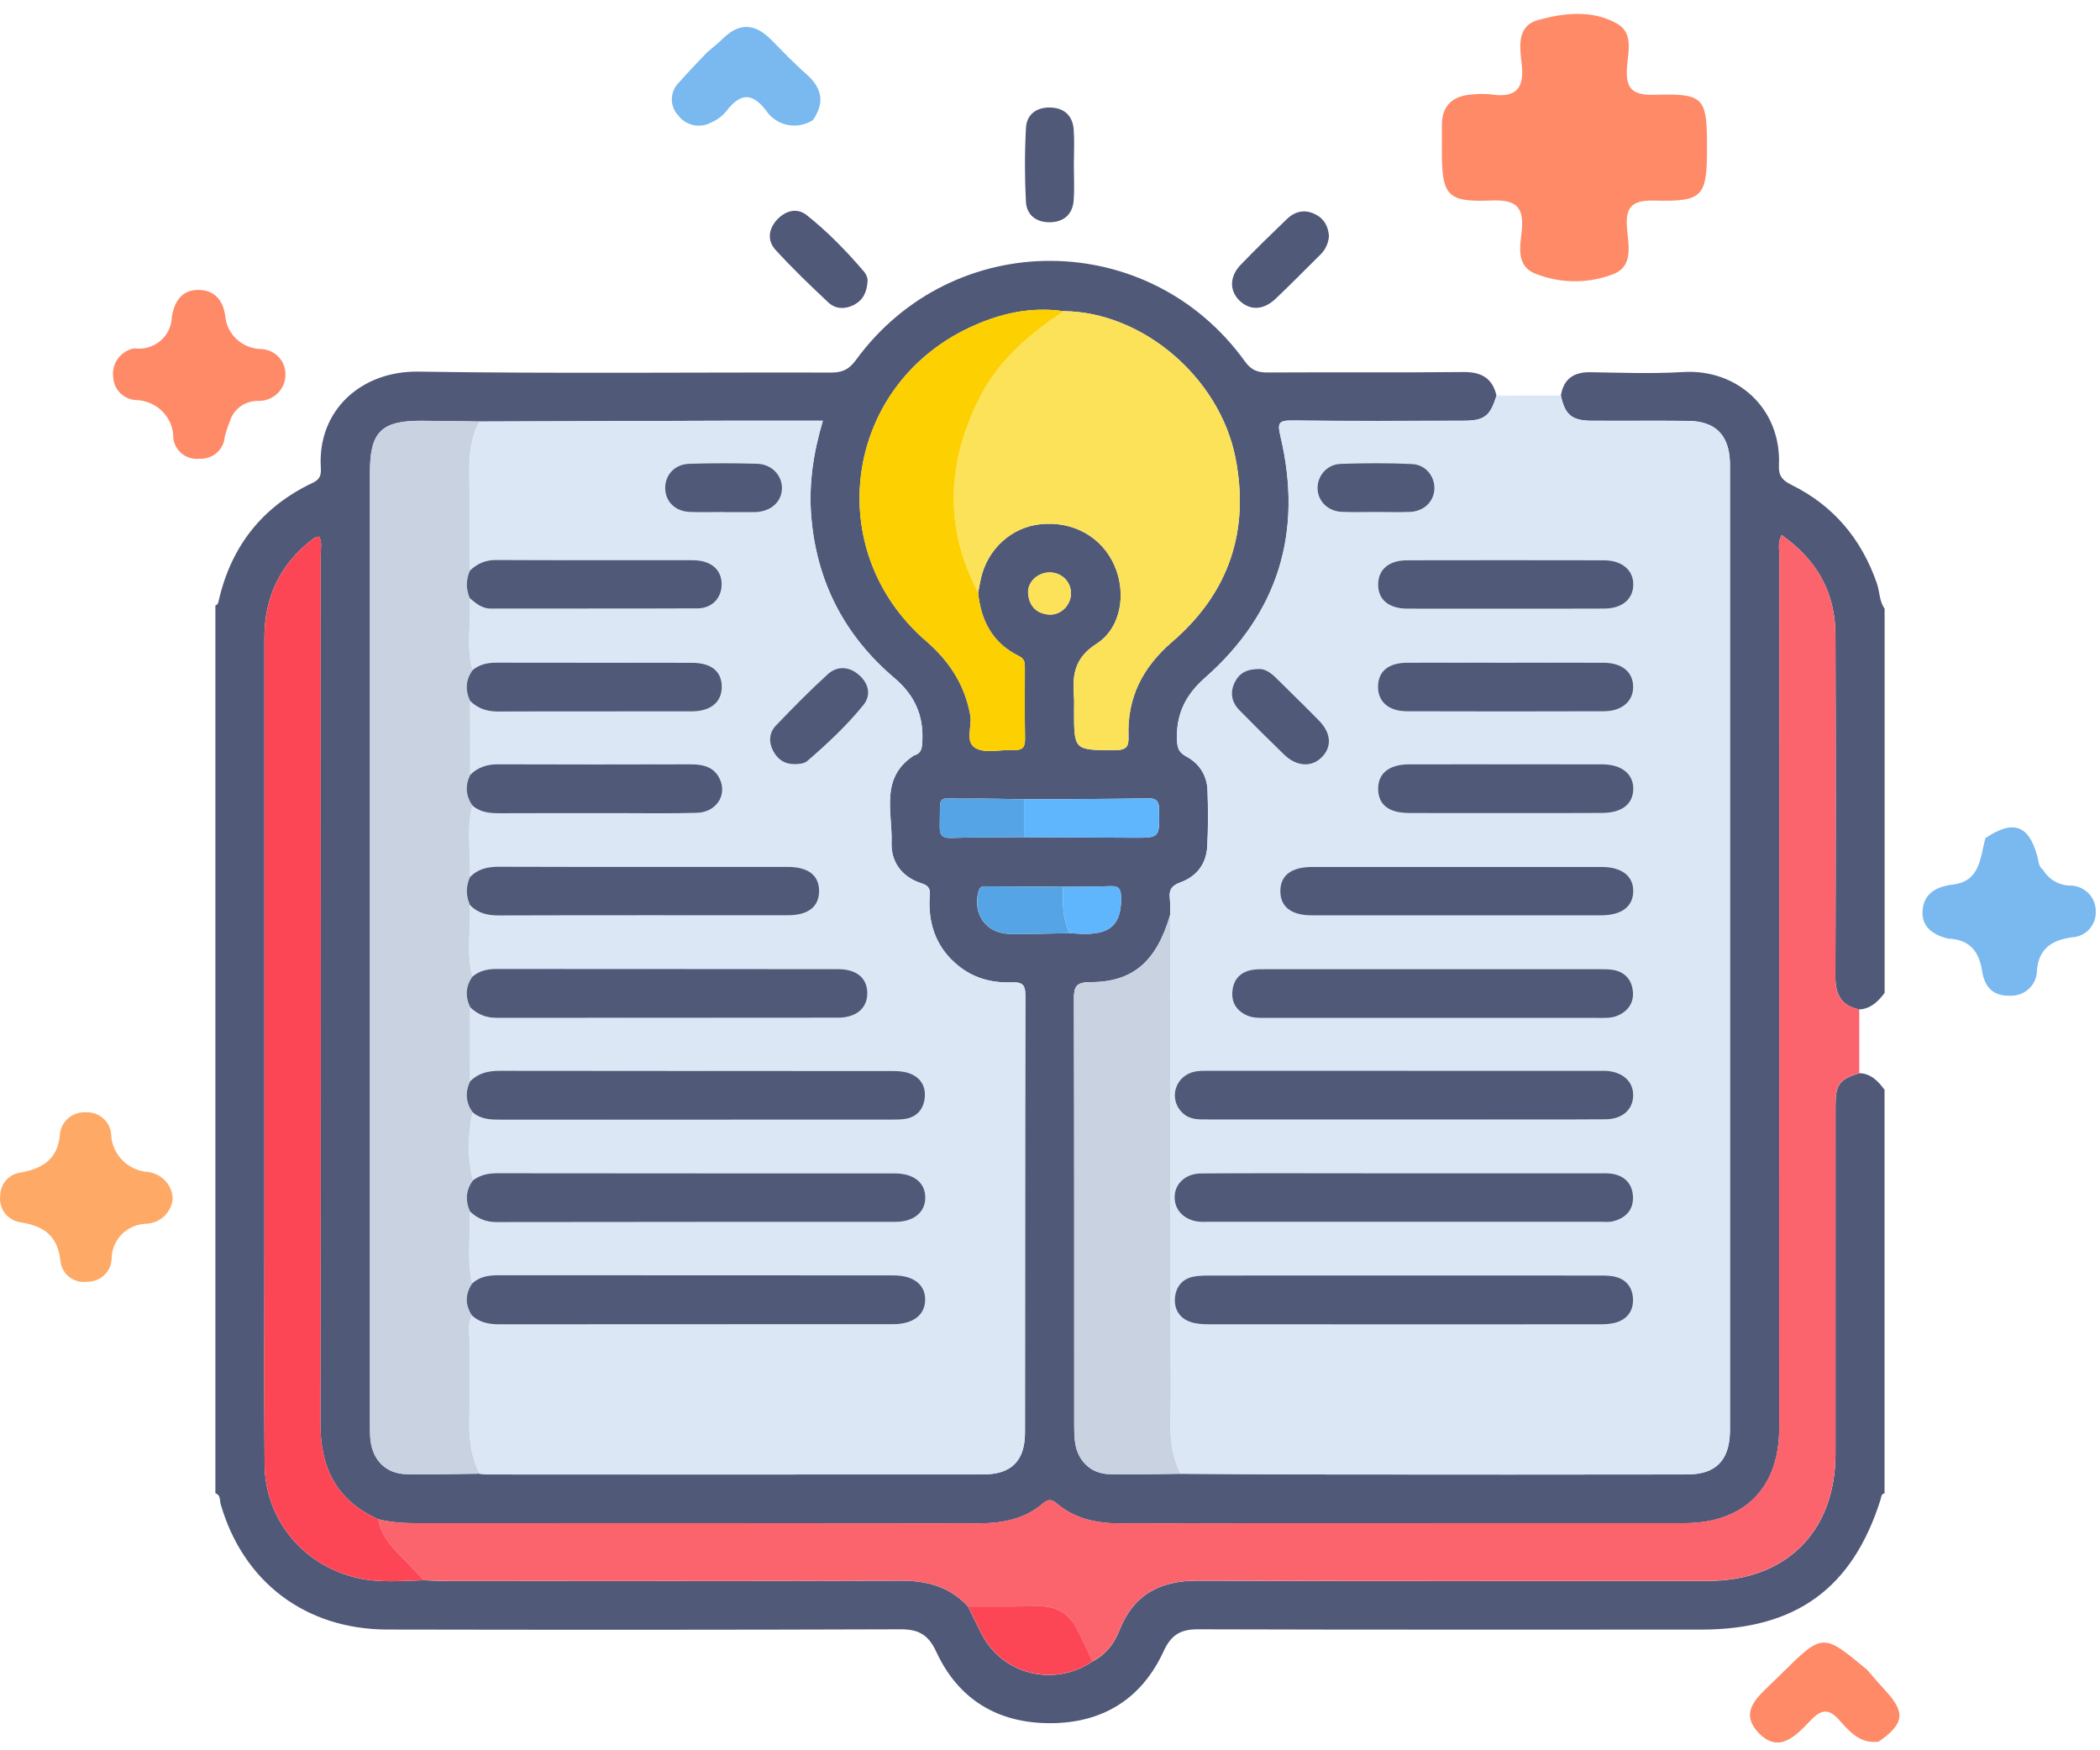 <svg width="78" height="65" viewBox="0 0 78 65" fill="none" xmlns="http://www.w3.org/2000/svg">
<path d="M72.363 34.858C71.807 34.724 71.37 34.43 71.409 33.826C71.45 33.195 71.901 32.926 72.528 32.851C73.564 32.726 73.546 31.845 73.742 31.127C74.771 30.431 75.358 30.633 75.673 31.804C75.722 31.984 75.712 32.181 75.888 32.306C75.993 32.486 76.146 32.635 76.33 32.737C76.514 32.839 76.722 32.892 76.933 32.888C77.183 32.901 77.417 33.009 77.587 33.189C77.757 33.369 77.848 33.607 77.843 33.852C77.848 33.974 77.829 34.095 77.786 34.209C77.743 34.322 77.678 34.427 77.594 34.516C77.51 34.606 77.409 34.678 77.297 34.728C77.185 34.779 77.064 34.808 76.94 34.812C76.222 34.916 75.737 35.218 75.659 36.011C75.662 36.14 75.639 36.269 75.589 36.389C75.54 36.509 75.466 36.618 75.372 36.709C75.278 36.799 75.166 36.87 75.043 36.916C74.92 36.963 74.789 36.984 74.657 36.978C73.999 36.995 73.708 36.626 73.621 36.06C73.509 35.333 73.154 34.883 72.363 34.858Z" fill="#79B9EF"/>
<path d="M69.776 64.681C69.082 64.768 68.692 64.3 68.305 63.867C67.932 63.448 67.652 63.475 67.27 63.871C66.732 64.43 66.085 65.169 65.31 64.343C64.551 63.535 65.357 62.959 65.905 62.413C65.997 62.322 66.091 62.231 66.183 62.14C67.703 60.644 67.703 60.644 69.342 62.003C69.572 62.266 69.797 62.532 70.034 62.789C70.785 63.6 70.728 64.021 69.776 64.681Z" fill="#FF8A68"/>
<path d="M6.415 44.504C6.397 44.75 6.289 44.981 6.111 45.154C5.933 45.327 5.697 45.431 5.447 45.446C5.099 45.452 4.767 45.593 4.524 45.838C4.28 46.083 4.145 46.412 4.147 46.754C4.137 46.983 4.037 47.2 3.868 47.358C3.699 47.516 3.474 47.603 3.24 47.601C3.125 47.618 3.007 47.611 2.894 47.582C2.781 47.552 2.675 47.501 2.582 47.431C2.49 47.361 2.412 47.273 2.355 47.173C2.297 47.073 2.26 46.963 2.247 46.849C2.149 45.903 1.649 45.529 0.748 45.392C0.516 45.354 0.309 45.227 0.171 45.04C0.033 44.853 -0.025 44.62 0.01 44.392C0.011 44.18 0.092 43.975 0.237 43.818C0.381 43.661 0.58 43.562 0.795 43.54C1.611 43.385 2.16 43.024 2.227 42.106C2.253 41.875 2.368 41.664 2.549 41.515C2.729 41.366 2.962 41.292 3.197 41.307C3.431 41.297 3.66 41.378 3.834 41.532C4.008 41.687 4.114 41.902 4.129 42.132C4.143 42.49 4.291 42.829 4.544 43.086C4.797 43.343 5.138 43.499 5.501 43.524C5.746 43.556 5.972 43.672 6.139 43.851C6.306 44.03 6.403 44.261 6.415 44.504Z" fill="#FEAA66"/>
<path d="M26.263 1.944C26.459 1.774 26.666 1.615 26.85 1.434C27.459 0.831 28.045 0.871 28.633 1.465C29.067 1.904 29.494 2.353 29.958 2.759C30.545 3.274 30.636 3.825 30.193 4.461C30.055 4.55 29.901 4.611 29.739 4.642C29.577 4.672 29.411 4.671 29.249 4.638C29.088 4.605 28.935 4.541 28.799 4.45C28.663 4.359 28.546 4.242 28.456 4.106C27.899 3.378 27.462 3.5 26.967 4.14C26.823 4.315 26.638 4.452 26.428 4.542C26.227 4.656 25.991 4.693 25.765 4.648C25.538 4.602 25.336 4.476 25.198 4.293C25.038 4.128 24.951 3.908 24.953 3.68C24.956 3.452 25.048 3.234 25.211 3.072C25.548 2.686 25.911 2.32 26.263 1.944Z" fill="#79B9EF"/>
<path d="M4.979 12.936C5.149 12.961 5.323 12.95 5.489 12.904C5.656 12.858 5.81 12.779 5.943 12.67C6.075 12.561 6.183 12.426 6.258 12.274C6.334 12.121 6.376 11.955 6.381 11.785C6.466 11.222 6.737 10.768 7.354 10.766C7.94 10.763 8.283 11.118 8.365 11.73C8.392 12.055 8.539 12.359 8.777 12.586C9.016 12.812 9.33 12.945 9.661 12.961C9.785 12.961 9.907 12.985 10.021 13.032C10.136 13.078 10.239 13.147 10.327 13.233C10.414 13.319 10.483 13.421 10.53 13.533C10.578 13.646 10.602 13.766 10.602 13.887C10.606 14.017 10.583 14.147 10.536 14.268C10.488 14.389 10.416 14.5 10.324 14.594C10.232 14.687 10.122 14.761 10 14.812C9.878 14.863 9.747 14.889 9.615 14.889C9.369 14.878 9.126 14.952 8.928 15.096C8.73 15.24 8.588 15.447 8.526 15.681C8.454 15.858 8.394 16.04 8.347 16.225C8.33 16.453 8.224 16.665 8.051 16.816C7.877 16.968 7.65 17.047 7.418 17.036C7.303 17.05 7.185 17.041 7.073 17.01C6.961 16.979 6.857 16.926 6.766 16.855C6.675 16.784 6.599 16.695 6.542 16.595C6.486 16.495 6.45 16.385 6.438 16.272C6.439 16.087 6.404 15.904 6.334 15.732C6.263 15.561 6.159 15.405 6.027 15.274C5.895 15.142 5.738 15.038 5.565 14.966C5.391 14.894 5.206 14.857 5.018 14.856C4.802 14.835 4.601 14.738 4.451 14.583C4.302 14.428 4.214 14.226 4.205 14.012C4.17 13.77 4.231 13.524 4.375 13.324C4.519 13.124 4.734 12.985 4.979 12.936Z" fill="#FF8A68"/>
<path d="M63.403 5.509C63.403 7.297 63.248 7.494 61.483 7.449C60.684 7.428 60.365 7.622 60.429 8.455C60.477 9.089 60.711 9.936 59.837 10.211C58.905 10.548 57.877 10.521 56.965 10.137C56.307 9.83 56.466 9.123 56.522 8.572C56.612 7.692 56.314 7.408 55.4 7.446C53.751 7.514 53.556 7.267 53.555 5.63C53.555 5.308 53.557 4.986 53.555 4.664C53.55 3.908 53.967 3.551 54.701 3.506C54.93 3.482 55.16 3.482 55.388 3.506C56.279 3.641 56.622 3.312 56.523 2.41C56.456 1.792 56.31 0.974 57.119 0.747C58.08 0.478 59.138 0.356 60.064 0.877C60.675 1.221 60.475 1.929 60.432 2.481C60.373 3.262 60.599 3.546 61.448 3.521C63.311 3.468 63.403 3.607 63.403 5.509Z" fill="#FF8A68"/>
<path d="M8 55.456C8 44.465 8 33.474 8 22.482C8.092 22.457 8.107 22.385 8.124 22.303C8.586 20.289 9.74 18.812 11.629 17.924C11.918 17.788 11.93 17.59 11.915 17.346C11.797 15.245 13.409 13.768 15.546 13.801C20.65 13.881 25.756 13.822 30.861 13.836C31.288 13.838 31.536 13.72 31.793 13.368C35.396 8.436 42.675 8.466 46.244 13.427C46.477 13.75 46.714 13.835 47.085 13.833C49.507 13.819 51.929 13.841 54.349 13.816C55.017 13.809 55.431 14.036 55.583 14.688C55.347 15.459 55.135 15.624 54.344 15.625C52.229 15.629 50.113 15.641 47.998 15.616C47.474 15.609 47.445 15.724 47.56 16.209C48.396 19.734 47.497 22.761 44.746 25.181C44.021 25.819 43.679 26.541 43.716 27.485C43.727 27.771 43.781 27.945 44.06 28.094C44.552 28.355 44.832 28.802 44.849 29.358C44.874 30.055 44.877 30.754 44.838 31.45C44.803 32.081 44.443 32.551 43.852 32.765C43.516 32.887 43.411 33.047 43.45 33.371C43.472 33.568 43.461 33.769 43.464 33.968C42.96 35.702 42.082 36.476 40.49 36.473C39.944 36.471 39.886 36.665 39.888 37.125C39.903 42.393 39.898 47.661 39.899 52.93C39.899 53.149 39.901 53.372 39.935 53.586C40.036 54.254 40.516 54.724 41.191 54.743C42.076 54.769 42.962 54.737 43.848 54.73C45.723 54.74 47.599 54.756 49.473 54.758C53.871 54.763 58.269 54.763 62.667 54.756C63.712 54.755 64.217 54.252 64.254 53.218C64.257 53.119 64.256 53.018 64.256 52.919C64.256 41.114 64.256 29.307 64.256 17.502C64.256 17.382 64.259 17.262 64.254 17.142C64.212 16.143 63.707 15.64 62.701 15.63C61.511 15.619 60.321 15.632 59.13 15.625C58.382 15.622 58.129 15.409 57.975 14.687C58.078 14.073 58.448 13.814 59.072 13.823C60.221 13.841 61.374 13.886 62.518 13.816C64.52 13.694 66.174 15.17 66.075 17.288C66.057 17.669 66.203 17.84 66.534 18.003C68.108 18.778 69.144 20.023 69.713 21.665C69.819 21.976 69.8 22.322 70 22.604C70 27.36 70 32.116 70 36.873C69.763 37.189 69.495 37.459 69.064 37.488C68.39 37.354 68.171 36.928 68.172 36.275C68.187 32.038 68.19 27.801 68.174 23.565C68.169 22.006 67.483 20.784 66.174 19.87C66.027 20.146 66.09 20.388 66.09 20.617C66.087 31.427 66.088 42.24 66.085 53.05C66.085 55.264 64.782 56.564 62.564 56.566C55.581 56.569 48.598 56.563 41.615 56.574C40.736 56.575 39.93 56.411 39.252 55.835C39.06 55.672 38.929 55.669 38.74 55.832C38.046 56.43 37.214 56.574 36.317 56.574C29.395 56.563 22.472 56.568 15.551 56.569C15.046 56.569 14.545 56.545 14.053 56.422C12.511 55.731 11.899 54.529 11.902 52.876C11.923 42.124 11.914 31.375 11.91 20.623C11.91 20.393 11.97 20.153 11.859 19.931C11.809 19.936 11.767 19.931 11.734 19.947C11.681 19.972 11.629 20.008 11.583 20.044C10.394 20.971 9.821 22.19 9.821 23.685C9.823 31.298 9.821 38.911 9.821 46.526C9.821 49.143 9.805 51.762 9.828 54.379C9.845 56.436 11.26 58.141 13.281 58.603C14.098 58.79 14.926 58.705 15.751 58.686C15.992 58.694 16.234 58.71 16.474 58.71C22.137 58.711 27.799 58.721 33.461 58.702C34.442 58.699 35.285 58.93 35.955 59.661C36.121 60 36.284 60.342 36.457 60.679C37.232 62.194 39.158 62.668 40.577 61.7C41.071 61.453 41.386 61.038 41.578 60.548C42.102 59.218 43.085 58.695 44.499 58.702C50.808 58.726 57.118 58.713 63.427 58.711C66.337 58.711 68.174 56.886 68.176 53.995C68.177 49.683 68.176 45.371 68.177 41.061C68.177 40.278 68.321 40.086 69.06 39.853C69.499 39.87 69.761 40.152 69.997 40.471C69.997 45.467 69.997 50.464 69.997 55.46C69.864 55.483 69.879 55.597 69.85 55.687C68.808 58.99 66.7 60.518 63.187 60.518C56.956 60.518 50.724 60.526 44.494 60.507C43.834 60.505 43.495 60.726 43.217 61.328C42.403 63.094 40.953 63.994 39 63.994C37.048 63.994 35.592 63.105 34.775 61.34C34.484 60.71 34.123 60.504 33.443 60.507C27.091 60.529 20.738 60.528 14.387 60.516C11.344 60.51 9.032 58.748 8.197 55.862C8.158 55.722 8.202 55.522 8 55.456ZM39.486 32.933C38.561 32.927 37.636 32.917 36.711 32.916C36.562 32.916 36.406 32.873 36.343 33.109C36.12 33.947 36.625 34.666 37.5 34.681C38.243 34.694 38.987 34.665 39.73 34.654C39.93 34.663 40.13 34.684 40.329 34.682C41.294 34.674 41.656 34.276 41.64 33.317C41.635 33.008 41.551 32.895 41.231 32.909C40.65 32.935 40.067 32.927 39.486 32.933ZM38.036 29.683C37.313 29.673 36.588 29.648 35.865 29.659C34.772 29.677 34.933 29.424 34.906 30.655C34.899 30.964 34.946 31.131 35.322 31.119C36.226 31.088 37.132 31.096 38.038 31.09C39.389 31.096 40.74 31.106 42.093 31.111C43.077 31.114 43.067 31.111 43.054 30.113C43.051 29.808 43.015 29.642 42.636 29.648C41.102 29.677 39.57 29.673 38.036 29.683ZM36.33 22.012C36.364 21.836 36.394 21.659 36.433 21.483C36.678 20.393 37.562 19.585 38.635 19.47C39.846 19.339 40.916 19.931 41.389 20.991C41.84 22.001 41.661 23.312 40.723 23.913C39.88 24.452 39.83 25.107 39.891 25.91C39.904 26.068 39.893 26.23 39.893 26.39C39.893 27.875 39.893 27.859 41.422 27.859C41.832 27.859 41.93 27.731 41.916 27.349C41.861 25.916 42.439 24.78 43.533 23.84C45.648 22.023 46.422 19.71 45.888 17C45.295 14.003 42.418 11.577 39.504 11.556C38.265 11.377 37.1 11.651 35.995 12.172C31.344 14.366 30.505 20.439 34.391 23.8C35.259 24.551 35.836 25.429 36.041 26.569C36.117 26.992 35.808 27.59 36.281 27.806C36.664 27.982 37.193 27.83 37.657 27.852C37.975 27.869 38.078 27.752 38.073 27.442C38.057 26.562 38.068 25.685 38.067 24.805C38.067 24.625 38.067 24.473 37.85 24.366C36.869 23.888 36.433 23.052 36.33 22.012ZM17.813 15.654C17.088 15.645 16.363 15.629 15.638 15.627C14.166 15.624 13.743 16.049 13.743 17.521C13.743 29.302 13.743 41.085 13.743 52.866C13.743 53.085 13.738 53.308 13.767 53.523C13.864 54.252 14.36 54.732 15.094 54.746C16 54.766 16.907 54.737 17.813 54.729C17.913 54.739 18.013 54.756 18.113 54.756C24.247 54.758 30.379 54.759 36.512 54.755C37.562 54.755 38.068 54.254 38.07 53.2C38.077 47.787 38.068 42.372 38.085 36.959C38.086 36.54 37.938 36.467 37.568 36.481C36.843 36.508 36.167 36.327 35.595 35.864C34.82 35.237 34.499 34.414 34.523 33.435C34.529 33.199 34.63 32.927 34.248 32.81C33.509 32.582 33.088 32.022 33.114 31.285C33.152 30.179 32.679 28.919 33.897 28.087C33.913 28.076 33.929 28.06 33.947 28.054C34.247 27.971 34.247 27.745 34.258 27.491C34.3 26.546 33.958 25.803 33.225 25.183C31.363 23.605 30.325 21.595 30.13 19.163C30.035 17.974 30.206 16.82 30.563 15.624C29.265 15.624 28.017 15.62 26.769 15.624C23.783 15.635 20.798 15.645 17.813 15.654ZM38.971 21.259C38.524 21.267 38.144 21.637 38.19 22.065C38.236 22.514 38.504 22.793 38.971 22.824C39.405 22.853 39.778 22.474 39.78 22.038C39.78 21.593 39.425 21.251 38.971 21.259Z" fill="#515979"/>
<path d="M55.587 14.691C56.383 14.689 57.179 14.688 57.975 14.688C58.13 15.41 58.382 15.623 59.13 15.626C60.32 15.632 61.51 15.618 62.701 15.631C63.707 15.64 64.214 16.144 64.254 17.143C64.259 17.263 64.256 17.383 64.256 17.503C64.256 29.31 64.256 41.115 64.256 52.92C64.256 53.019 64.259 53.12 64.254 53.219C64.219 54.253 63.712 54.755 62.667 54.757C58.269 54.762 53.871 54.762 49.473 54.758C47.599 54.757 45.723 54.741 43.849 54.731C43.484 54.013 43.45 53.248 43.474 52.463C43.5 51.646 43.48 50.827 43.479 50.008C43.476 44.661 43.471 39.315 43.468 33.967C43.464 33.767 43.477 33.567 43.453 33.37C43.414 33.047 43.519 32.888 43.855 32.764C44.446 32.55 44.806 32.08 44.841 31.449C44.88 30.753 44.877 30.053 44.853 29.358C44.833 28.803 44.554 28.354 44.063 28.093C43.784 27.944 43.731 27.77 43.719 27.484C43.681 26.541 44.025 25.818 44.749 25.18C47.499 22.761 48.4 19.735 47.563 16.208C47.449 15.723 47.478 15.608 48.001 15.615C50.116 15.64 52.233 15.628 54.348 15.624C55.139 15.626 55.35 15.461 55.587 14.691ZM52.131 47.371C49.751 47.371 47.371 47.369 44.992 47.372C44.77 47.372 44.544 47.372 44.33 47.414C43.895 47.498 43.669 47.812 43.64 48.218C43.61 48.63 43.815 48.965 44.225 49.099C44.447 49.172 44.699 49.182 44.938 49.184C49.738 49.188 54.536 49.187 59.336 49.185C59.537 49.185 59.743 49.184 59.937 49.14C60.413 49.035 60.675 48.712 60.655 48.24C60.636 47.77 60.36 47.463 59.872 47.395C59.674 47.366 59.47 47.372 59.269 47.372C56.89 47.369 54.511 47.371 52.131 47.371ZM52.134 41.58C53.062 41.58 53.989 41.58 54.917 41.58C56.49 41.58 58.064 41.586 59.637 41.575C60.255 41.57 60.647 41.223 60.665 40.712C60.684 40.175 60.278 39.804 59.637 39.773C59.577 39.77 59.516 39.773 59.456 39.773C54.575 39.773 49.695 39.773 44.816 39.772C44.593 39.772 44.372 39.777 44.165 39.874C43.564 40.157 43.458 40.937 43.958 41.367C44.23 41.601 44.554 41.58 44.875 41.58C47.295 41.58 49.714 41.58 52.134 41.58ZM52.171 43.578C51.203 43.578 50.236 43.578 49.267 43.578C47.714 43.578 46.16 43.572 44.609 43.585C44.015 43.59 43.614 43.986 43.63 44.501C43.645 44.992 44.034 45.348 44.594 45.382C44.675 45.386 44.756 45.383 44.837 45.383C49.717 45.383 54.598 45.383 59.478 45.383C59.619 45.383 59.766 45.399 59.9 45.367C60.391 45.249 60.684 44.934 60.654 44.429C60.626 43.959 60.337 43.661 59.855 43.594C59.677 43.569 59.493 43.582 59.311 43.582C56.931 43.578 54.551 43.578 52.171 43.578ZM53.197 37.804C55.252 37.804 57.307 37.804 59.364 37.804C59.606 37.804 59.848 37.818 60.079 37.722C60.476 37.556 60.691 37.252 60.657 36.833C60.621 36.395 60.371 36.095 59.911 36.018C59.753 35.992 59.59 35.994 59.428 35.994C55.278 35.992 51.125 35.992 46.974 35.994C46.813 35.994 46.65 35.992 46.493 36.023C46.067 36.104 45.825 36.378 45.781 36.798C45.736 37.222 45.926 37.532 46.319 37.709C46.545 37.812 46.788 37.804 47.032 37.804C49.086 37.802 51.141 37.804 53.197 37.804ZM54.115 32.197C52.321 32.197 50.528 32.195 48.734 32.197C47.967 32.197 47.56 32.505 47.555 33.084C47.55 33.668 47.957 33.994 48.713 33.994C52.3 33.995 55.888 33.995 59.475 33.994C60.229 33.994 60.657 33.669 60.665 33.103C60.673 32.536 60.24 32.197 59.496 32.197C57.703 32.195 55.909 32.197 54.115 32.197ZM55.949 30.198C57.137 30.198 58.326 30.203 59.516 30.197C60.234 30.192 60.646 29.874 60.665 29.332C60.686 28.764 60.249 28.393 59.519 28.392C57.121 28.387 54.724 28.387 52.326 28.392C51.58 28.393 51.172 28.742 51.188 29.329C51.204 29.893 51.584 30.194 52.321 30.198C53.531 30.205 54.74 30.198 55.949 30.198ZM55.954 24.613C54.725 24.613 53.497 24.608 52.267 24.614C51.577 24.619 51.206 24.924 51.188 25.474C51.169 26.043 51.567 26.414 52.26 26.418C54.698 26.425 57.136 26.425 59.574 26.418C60.257 26.416 60.681 26.034 60.665 25.482C60.649 24.953 60.245 24.62 59.582 24.616C58.373 24.608 57.163 24.613 55.954 24.613ZM55.898 22.609C57.126 22.609 58.355 22.613 59.585 22.608C60.24 22.605 60.651 22.265 60.665 21.736C60.68 21.183 60.255 20.816 59.571 20.814C57.133 20.809 54.695 20.809 52.257 20.814C51.593 20.816 51.201 21.148 51.188 21.692C51.173 22.264 51.569 22.606 52.271 22.609C53.481 22.613 54.688 22.609 55.898 22.609ZM51.101 19.02C51.524 19.02 51.947 19.035 52.368 19.017C52.891 18.994 53.259 18.641 53.282 18.17C53.305 17.7 52.961 17.26 52.452 17.238C51.569 17.199 50.681 17.201 49.798 17.233C49.289 17.252 48.933 17.68 48.942 18.144C48.952 18.614 49.32 18.988 49.835 19.014C50.255 19.036 50.678 19.02 51.101 19.02ZM46.78 24.846C46.32 24.843 46.035 24.999 45.868 25.337C45.679 25.72 45.747 26.078 46.041 26.378C46.587 26.934 47.139 27.484 47.701 28.026C48.159 28.469 48.706 28.505 49.086 28.138C49.48 27.756 49.457 27.234 49.002 26.768C48.471 26.224 47.923 25.696 47.384 25.163C47.192 24.974 46.976 24.84 46.78 24.846Z" fill="#DCE7F6"/>
<path d="M17.816 15.654C20.802 15.644 23.787 15.633 26.77 15.626C28.018 15.623 29.265 15.626 30.564 15.626C30.208 16.822 30.037 17.977 30.132 19.166C30.327 21.598 31.364 23.606 33.227 25.185C33.96 25.807 34.302 26.549 34.26 27.494C34.249 27.748 34.249 27.975 33.948 28.057C33.931 28.061 33.914 28.079 33.898 28.09C32.681 28.922 33.154 30.181 33.115 31.288C33.09 32.025 33.513 32.584 34.25 32.813C34.63 32.931 34.53 33.203 34.525 33.438C34.501 34.416 34.824 35.241 35.597 35.867C36.17 36.33 36.845 36.509 37.57 36.484C37.94 36.469 38.088 36.543 38.086 36.962C38.07 42.375 38.08 47.79 38.072 53.203C38.07 54.258 37.565 54.757 36.514 54.757C30.38 54.762 24.248 54.759 18.115 54.759C18.015 54.759 17.915 54.741 17.815 54.732C17.453 54.017 17.414 53.256 17.44 52.474C17.466 51.641 17.434 50.807 17.451 49.972C17.46 49.601 17.351 49.219 17.534 48.861C17.818 49.123 18.162 49.187 18.538 49.187C23.417 49.184 28.298 49.186 33.177 49.182C33.923 49.182 34.362 48.837 34.368 48.279C34.375 47.72 33.939 47.371 33.193 47.369C28.293 47.366 23.393 47.369 18.494 47.365C18.139 47.365 17.815 47.421 17.544 47.665C17.337 46.779 17.485 45.883 17.46 44.992C17.731 45.248 18.034 45.385 18.43 45.385C23.37 45.376 28.312 45.381 33.253 45.377C33.945 45.377 34.373 45.018 34.368 44.468C34.363 43.919 33.942 43.577 33.238 43.577C28.317 43.574 23.396 43.577 18.475 43.571C18.139 43.571 17.839 43.632 17.571 43.833C17.36 42.99 17.379 42.146 17.558 41.302C17.87 41.579 18.249 41.579 18.638 41.579C23.438 41.576 28.24 41.577 33.039 41.576C33.22 41.576 33.404 41.579 33.584 41.556C34.05 41.496 34.309 41.194 34.352 40.76C34.397 40.321 34.179 39.983 33.739 39.843C33.551 39.783 33.343 39.772 33.144 39.771C28.283 39.767 23.422 39.771 18.561 39.763C18.134 39.763 17.768 39.852 17.464 40.153C17.466 39.238 17.466 38.325 17.468 37.411C17.739 37.672 18.054 37.803 18.441 37.803C22.671 37.798 26.903 37.803 31.133 37.796C31.827 37.795 32.232 37.42 32.216 36.858C32.2 36.317 31.816 35.993 31.134 35.993C26.904 35.988 22.673 35.991 18.443 35.986C18.107 35.986 17.807 36.05 17.548 36.271C17.313 35.39 17.495 34.493 17.455 33.606C17.752 33.918 18.117 33.999 18.544 33.999C22.116 33.988 25.685 33.994 29.257 33.993C30.019 33.993 30.424 33.676 30.426 33.093C30.426 32.508 30.024 32.196 29.257 32.196C25.685 32.194 22.116 32.201 18.544 32.189C18.118 32.188 17.752 32.266 17.455 32.58C17.497 31.692 17.311 30.795 17.552 29.914C17.844 30.173 18.196 30.201 18.567 30.199C20.018 30.193 21.47 30.197 22.921 30.196C23.91 30.196 24.898 30.213 25.884 30.185C26.596 30.164 27.011 29.547 26.744 28.944C26.535 28.474 26.115 28.381 25.64 28.383C23.262 28.389 20.882 28.391 18.504 28.381C18.097 28.38 17.755 28.488 17.468 28.771C17.466 27.857 17.466 26.944 17.464 26.029C17.752 26.309 18.091 26.424 18.499 26.423C20.898 26.413 23.296 26.421 25.695 26.416C26.401 26.415 26.808 26.073 26.811 25.513C26.814 24.941 26.43 24.614 25.71 24.613C23.291 24.608 20.873 24.614 18.453 24.608C18.117 24.607 17.815 24.667 17.556 24.885C17.305 24.005 17.502 23.108 17.455 22.221C17.686 22.412 17.904 22.61 18.239 22.608C20.797 22.603 23.354 22.611 25.913 22.6C26.444 22.597 26.793 22.231 26.809 21.743C26.828 21.172 26.427 20.811 25.737 20.811C23.301 20.806 20.863 20.816 18.427 20.803C18.033 20.802 17.729 20.939 17.46 21.195C17.455 20.301 17.445 19.406 17.447 18.512C17.451 17.543 17.327 16.56 17.816 15.654ZM29.549 28.383C29.71 28.372 29.875 28.368 30.004 28.256C30.745 27.615 31.465 26.945 32.079 26.184C32.379 25.812 32.268 25.374 31.904 25.062C31.541 24.75 31.101 24.727 30.752 25.045C30.087 25.649 29.455 26.293 28.832 26.942C28.575 27.209 28.549 27.556 28.722 27.889C28.892 28.215 29.166 28.392 29.549 28.383ZM26.888 19.017C26.888 19.019 26.888 19.019 26.888 19.02C27.25 19.02 27.613 19.02 27.975 19.02C28.015 19.02 28.055 19.021 28.096 19.019C28.654 18.987 29.039 18.634 29.05 18.141C29.061 17.658 28.675 17.241 28.13 17.225C27.285 17.2 26.439 17.196 25.595 17.227C25.046 17.246 24.691 17.665 24.713 18.167C24.735 18.643 25.095 18.992 25.622 19.014C26.042 19.032 26.465 19.017 26.888 19.017Z" fill="#DCE7F6"/>
<path d="M69.058 37.485C69.058 38.273 69.058 39.06 69.058 39.848C68.319 40.082 68.175 40.272 68.175 41.057C68.174 45.369 68.175 49.681 68.174 53.991C68.172 56.881 66.335 58.705 63.425 58.707C57.116 58.709 50.806 58.721 44.497 58.697C43.083 58.693 42.099 59.214 41.576 60.544C41.384 61.033 41.069 61.447 40.575 61.695C40.378 61.284 40.196 60.867 39.983 60.464C39.684 59.901 39.205 59.636 38.556 59.649C37.689 59.665 36.822 59.655 35.955 59.658C35.283 58.928 34.442 58.696 33.46 58.699C27.798 58.718 22.136 58.709 16.474 58.707C16.234 58.707 15.991 58.691 15.751 58.683C15.465 58.386 15.184 58.084 14.892 57.791C14.501 57.398 14.144 56.988 14.051 56.419C14.543 56.544 15.044 56.566 15.549 56.566C22.47 56.563 29.393 56.56 36.315 56.571C37.212 56.573 38.042 56.427 38.738 55.829C38.927 55.666 39.059 55.669 39.25 55.833C39.928 56.408 40.734 56.571 41.614 56.571C48.596 56.56 55.579 56.568 62.562 56.563C64.778 56.562 66.081 55.262 66.083 53.047C66.086 42.237 66.083 31.424 66.088 20.614C66.088 20.385 66.025 20.145 66.172 19.867C67.483 20.783 68.167 22.003 68.172 23.562C68.187 27.799 68.185 32.035 68.17 36.272C68.166 36.927 68.385 37.351 69.058 37.485Z" fill="#FB636D"/>
<path d="M17.81 15.651C17.32 16.555 17.445 17.54 17.442 18.506C17.438 19.4 17.45 20.295 17.454 21.189C17.304 21.531 17.299 21.873 17.451 22.217C17.5 23.104 17.303 24.001 17.553 24.88C17.29 25.245 17.27 25.627 17.461 26.026C17.462 26.941 17.462 27.854 17.464 28.768C17.269 29.165 17.291 29.547 17.548 29.911C17.309 30.792 17.495 31.688 17.451 32.577C17.299 32.919 17.303 33.262 17.451 33.605C17.492 34.493 17.309 35.389 17.545 36.27C17.288 36.634 17.269 37.015 17.462 37.41C17.461 38.324 17.461 39.237 17.459 40.151C17.269 40.553 17.29 40.936 17.553 41.301C17.374 42.145 17.354 42.989 17.567 43.832C17.296 44.194 17.272 44.583 17.454 44.989C17.48 45.88 17.332 46.776 17.538 47.662C17.27 48.059 17.264 48.457 17.529 48.856C17.346 49.215 17.454 49.598 17.446 49.968C17.429 50.8 17.461 51.637 17.435 52.47C17.411 53.251 17.448 54.012 17.81 54.727C16.904 54.735 15.997 54.764 15.091 54.745C14.356 54.73 13.859 54.251 13.764 53.522C13.735 53.306 13.739 53.084 13.739 52.864C13.738 41.083 13.738 29.301 13.739 17.52C13.739 16.047 14.164 15.622 15.635 15.625C16.36 15.625 17.085 15.641 17.81 15.651Z" fill="#C8D2E0"/>
<path d="M39.504 11.555C42.418 11.577 45.295 14.001 45.888 16.998C46.422 19.708 45.649 22.02 43.534 23.838C42.439 24.778 41.861 25.916 41.916 27.347C41.931 27.729 41.834 27.857 41.422 27.857C39.893 27.857 39.893 27.873 39.893 26.388C39.893 26.228 39.903 26.068 39.892 25.908C39.83 25.106 39.88 24.45 40.723 23.911C41.663 23.31 41.842 21.999 41.39 20.989C40.917 19.929 39.846 19.337 38.636 19.468C37.563 19.585 36.68 20.391 36.433 21.481C36.395 21.657 36.364 21.833 36.33 22.011C35.035 19.555 35.177 17.104 36.424 14.691C37.12 13.345 38.263 12.392 39.504 11.555Z" fill="#FBE259"/>
<path d="M14.052 56.421C14.146 56.99 14.504 57.401 14.893 57.793C15.184 58.085 15.466 58.387 15.752 58.685C14.927 58.704 14.099 58.789 13.282 58.602C11.261 58.14 9.846 56.437 9.828 54.378C9.806 51.761 9.822 49.142 9.822 46.525C9.822 38.912 9.824 31.298 9.822 23.683C9.822 22.189 10.395 20.972 11.583 20.043C11.63 20.006 11.68 19.971 11.735 19.946C11.768 19.931 11.809 19.936 11.86 19.93C11.971 20.152 11.911 20.392 11.911 20.622C11.914 31.373 11.926 42.123 11.903 52.875C11.898 54.528 12.51 55.73 14.052 56.421Z" fill="#FD4655"/>
<path d="M43.466 33.969C43.469 39.316 43.474 44.663 43.477 50.011C43.477 50.829 43.497 51.648 43.473 52.465C43.448 53.25 43.484 54.015 43.847 54.733C42.961 54.74 42.074 54.77 41.19 54.746C40.516 54.727 40.035 54.257 39.934 53.589C39.901 53.373 39.898 53.152 39.898 52.933C39.896 47.665 39.903 42.397 39.887 37.128C39.885 36.667 39.945 36.476 40.489 36.476C42.086 36.479 42.962 35.703 43.466 33.969Z" fill="#C8D2E0"/>
<path d="M39.505 11.555C38.262 12.393 37.12 13.346 36.425 14.692C35.178 17.104 35.038 19.555 36.331 22.011C36.434 23.052 36.87 23.886 37.85 24.366C38.066 24.471 38.066 24.625 38.066 24.805C38.066 25.685 38.057 26.564 38.073 27.442C38.078 27.753 37.974 27.869 37.656 27.853C37.193 27.83 36.665 27.98 36.281 27.806C35.808 27.59 36.116 26.992 36.04 26.569C35.837 25.429 35.259 24.551 34.39 23.8C30.504 20.438 31.344 14.366 35.995 12.172C37.103 11.648 38.267 11.376 39.505 11.555Z" fill="#FCD001"/>
<path d="M35.957 59.658C36.824 59.657 37.691 59.665 38.558 59.649C39.209 59.638 39.687 59.901 39.985 60.464C40.198 60.865 40.381 61.284 40.578 61.695C39.16 62.664 37.233 62.189 36.458 60.675C36.286 60.339 36.123 59.997 35.957 59.658Z" fill="#FD4655"/>
<path d="M38.035 29.682C39.569 29.674 41.101 29.676 42.633 29.649C43.013 29.642 43.048 29.807 43.051 30.114C43.064 31.113 43.074 31.115 42.091 31.111C40.739 31.107 39.388 31.099 38.035 31.091C38.037 30.619 38.035 30.151 38.035 29.682Z" fill="#5FB6FC"/>
<path d="M39.733 34.655C38.988 34.666 38.246 34.695 37.503 34.682C36.628 34.666 36.123 33.948 36.346 33.111C36.408 32.874 36.567 32.917 36.714 32.917C37.639 32.919 38.564 32.928 39.489 32.935C39.465 33.523 39.46 34.108 39.733 34.655Z" fill="#55A5E6"/>
<path d="M38.034 29.683C38.034 30.151 38.035 30.621 38.035 31.09C37.13 31.098 36.224 31.088 35.32 31.118C34.942 31.131 34.895 30.962 34.903 30.655C34.932 29.424 34.769 29.676 35.862 29.659C36.586 29.648 37.31 29.673 38.034 29.683Z" fill="#55A5E6"/>
<path d="M39.731 34.653C39.458 34.106 39.463 33.52 39.487 32.931C40.068 32.925 40.651 32.933 41.232 32.907C41.554 32.893 41.636 33.008 41.641 33.315C41.657 34.276 41.295 34.672 40.33 34.68C40.13 34.684 39.929 34.664 39.731 34.653Z" fill="#5FB6FC"/>
<path d="M38.969 21.258C39.424 21.25 39.778 21.59 39.778 22.035C39.776 22.471 39.403 22.85 38.969 22.822C38.502 22.791 38.234 22.513 38.187 22.062C38.142 21.637 38.52 21.266 38.969 21.258Z" fill="#FBE259"/>
<path d="M39.886 6.127C39.886 6.565 39.912 7.005 39.879 7.44C39.841 7.95 39.526 8.239 39.012 8.254C38.499 8.268 38.131 7.99 38.105 7.488C38.058 6.577 38.058 5.659 38.108 4.746C38.136 4.244 38.505 3.975 39.024 3.993C39.544 4.012 39.844 4.31 39.881 4.815C39.912 5.251 39.887 5.691 39.886 6.127Z" fill="#515979"/>
<path d="M49.363 8.766C49.338 9.033 49.239 9.263 49.044 9.455C48.487 10.002 47.943 10.563 47.374 11.1C46.921 11.528 46.419 11.536 46.034 11.159C45.66 10.793 45.666 10.264 46.084 9.832C46.641 9.256 47.215 8.695 47.792 8.141C48.091 7.854 48.442 7.76 48.842 7.952C49.188 8.12 49.33 8.406 49.363 8.766Z" fill="#515979"/>
<path d="M32.226 10.432C32.194 10.891 32.035 11.154 31.727 11.318C31.393 11.493 31.038 11.485 30.768 11.233C30.095 10.604 29.431 9.963 28.81 9.285C28.485 8.932 28.543 8.496 28.872 8.147C29.181 7.823 29.604 7.704 29.962 7.989C30.747 8.611 31.444 9.33 32.095 10.091C32.198 10.213 32.236 10.379 32.226 10.432Z" fill="#515979"/>
<path d="M52.129 47.368C54.508 47.368 56.888 47.368 59.268 47.369C59.47 47.369 59.673 47.363 59.872 47.392C60.359 47.462 60.635 47.767 60.655 48.237C60.674 48.709 60.413 49.032 59.936 49.137C59.742 49.181 59.536 49.182 59.336 49.182C54.536 49.184 49.737 49.185 44.938 49.181C44.699 49.181 44.447 49.171 44.224 49.096C43.814 48.96 43.61 48.627 43.639 48.215C43.669 47.809 43.895 47.495 44.329 47.411C44.544 47.369 44.77 47.369 44.991 47.369C47.369 47.366 49.749 47.368 52.129 47.368Z" fill="#515979"/>
<path d="M52.132 41.574C49.712 41.574 47.292 41.574 44.872 41.574C44.55 41.574 44.226 41.595 43.955 41.361C43.454 40.929 43.561 40.149 44.161 39.868C44.368 39.77 44.587 39.766 44.812 39.766C49.693 39.767 54.573 39.767 59.452 39.767C59.512 39.767 59.573 39.766 59.633 39.767C60.274 39.798 60.681 40.169 60.661 40.706C60.644 41.217 60.253 41.564 59.633 41.569C58.06 41.58 56.486 41.574 54.914 41.574C53.989 41.574 53.06 41.574 52.132 41.574Z" fill="#515979"/>
<path d="M52.17 43.575C54.55 43.575 56.93 43.575 59.309 43.575C59.49 43.575 59.674 43.562 59.853 43.587C60.336 43.654 60.625 43.952 60.653 44.422C60.683 44.927 60.389 45.242 59.899 45.36C59.765 45.392 59.618 45.376 59.477 45.376C54.597 45.376 49.716 45.376 44.835 45.376C44.755 45.376 44.674 45.38 44.593 45.375C44.033 45.341 43.644 44.985 43.629 44.494C43.613 43.981 44.014 43.584 44.608 43.578C46.161 43.565 47.714 43.573 49.266 43.571C50.234 43.575 51.203 43.575 52.17 43.575Z" fill="#515979"/>
<path d="M53.194 37.802C51.139 37.802 49.084 37.802 47.027 37.803C46.785 37.803 46.539 37.811 46.313 37.709C45.921 37.531 45.732 37.221 45.776 36.798C45.819 36.376 46.062 36.104 46.488 36.022C46.644 35.992 46.809 35.993 46.969 35.993C51.12 35.992 55.272 35.992 59.423 35.993C59.584 35.993 59.748 35.992 59.906 36.017C60.366 36.093 60.616 36.395 60.652 36.833C60.686 37.25 60.469 37.555 60.074 37.722C59.844 37.818 59.601 37.803 59.358 37.803C57.305 37.802 55.25 37.802 53.194 37.802Z" fill="#515979"/>
<path d="M54.114 32.196C55.908 32.196 57.702 32.194 59.496 32.196C60.24 32.198 60.673 32.535 60.664 33.102C60.656 33.669 60.23 33.991 59.475 33.993C55.887 33.995 52.3 33.995 48.712 33.993C47.957 33.993 47.548 33.667 47.555 33.083C47.56 32.505 47.965 32.198 48.733 32.196C50.527 32.194 52.321 32.196 54.114 32.196Z" fill="#515979"/>
<path d="M55.947 30.195C54.738 30.195 53.531 30.199 52.321 30.193C51.584 30.188 51.204 29.888 51.188 29.323C51.172 28.736 51.58 28.388 52.326 28.386C54.724 28.382 57.121 28.382 59.519 28.386C60.248 28.388 60.686 28.759 60.665 29.326C60.644 29.87 60.234 30.188 59.516 30.191C58.324 30.199 57.136 30.195 55.947 30.195Z" fill="#515979"/>
<path d="M55.952 24.612C57.161 24.612 58.37 24.605 59.578 24.613C60.243 24.618 60.645 24.951 60.661 25.48C60.678 26.032 60.253 26.414 59.57 26.415C57.132 26.423 54.694 26.423 52.256 26.415C51.565 26.414 51.165 26.043 51.184 25.472C51.204 24.922 51.573 24.617 52.263 24.612C53.495 24.607 54.723 24.612 55.952 24.612Z" fill="#515979"/>
<path d="M55.897 22.605C54.688 22.605 53.48 22.608 52.271 22.604C51.571 22.601 51.173 22.258 51.188 21.686C51.201 21.142 51.593 20.81 52.257 20.808C54.695 20.803 57.133 20.803 59.57 20.808C60.255 20.81 60.679 21.178 60.665 21.731C60.651 22.262 60.24 22.601 59.585 22.602C58.356 22.608 57.126 22.605 55.897 22.605Z" fill="#515979"/>
<path d="M51.098 19.014C50.675 19.014 50.252 19.029 49.831 19.009C49.316 18.983 48.947 18.609 48.938 18.139C48.928 17.674 49.286 17.245 49.793 17.228C50.676 17.196 51.565 17.192 52.448 17.233C52.956 17.255 53.3 17.695 53.278 18.165C53.255 18.636 52.888 18.991 52.364 19.012C51.944 19.028 51.521 19.014 51.098 19.014Z" fill="#515979"/>
<path d="M46.776 24.844C46.973 24.838 47.189 24.972 47.38 25.16C47.919 25.695 48.466 26.222 48.997 26.766C49.454 27.233 49.477 27.754 49.081 28.136C48.702 28.502 48.153 28.467 47.696 28.024C47.136 27.482 46.582 26.932 46.036 26.376C45.743 26.077 45.675 25.718 45.864 25.335C46.03 24.997 46.314 24.842 46.776 24.844Z" fill="#515979"/>
<path d="M17.531 48.854C17.266 48.455 17.273 48.056 17.541 47.66C17.81 47.415 18.136 47.359 18.492 47.359C23.392 47.363 28.292 47.359 33.19 47.364C33.936 47.364 34.372 47.713 34.365 48.274C34.359 48.832 33.92 49.177 33.174 49.177C28.295 49.18 23.414 49.177 18.535 49.182C18.157 49.18 17.814 49.116 17.531 48.854Z" fill="#515979"/>
<path d="M17.555 41.305C17.294 40.941 17.271 40.557 17.461 40.156C17.765 39.854 18.131 39.764 18.558 39.766C23.419 39.774 28.28 39.77 33.142 39.774C33.34 39.774 33.548 39.785 33.736 39.846C34.175 39.985 34.393 40.322 34.349 40.763C34.306 41.197 34.047 41.5 33.581 41.559C33.401 41.582 33.219 41.579 33.036 41.579C28.237 41.58 23.435 41.579 18.635 41.582C18.248 41.582 17.867 41.58 17.555 41.305Z" fill="#515979"/>
<path d="M17.457 44.99C17.275 44.582 17.299 44.195 17.57 43.833C17.838 43.631 18.137 43.57 18.474 43.57C23.395 43.577 28.317 43.574 33.237 43.577C33.94 43.577 34.363 43.919 34.368 44.467C34.373 45.017 33.943 45.377 33.252 45.377C28.312 45.38 23.37 45.375 18.429 45.385C18.032 45.383 17.729 45.246 17.457 44.99Z" fill="#515979"/>
<path d="M17.466 37.409C17.272 37.012 17.291 36.632 17.548 36.269C17.805 36.048 18.107 35.984 18.441 35.984C22.671 35.989 26.903 35.984 31.133 35.991C31.814 35.992 32.198 36.315 32.214 36.856C32.232 37.418 31.825 37.793 31.131 37.794C26.901 37.8 22.669 37.796 18.439 37.8C18.052 37.8 17.737 37.669 17.466 37.409Z" fill="#515979"/>
<path d="M17.453 33.606C17.303 33.264 17.301 32.92 17.453 32.578C17.75 32.264 18.117 32.186 18.543 32.188C22.114 32.199 25.684 32.194 29.255 32.194C30.022 32.194 30.424 32.506 30.424 33.091C30.424 33.674 30.019 33.991 29.255 33.991C25.684 33.992 22.114 33.986 18.543 33.997C18.117 34.001 17.75 33.919 17.453 33.606Z" fill="#515979"/>
<path d="M17.55 29.916C17.293 29.552 17.27 29.169 17.466 28.773C17.753 28.491 18.094 28.381 18.502 28.383C20.881 28.392 23.26 28.391 25.638 28.384C26.113 28.383 26.533 28.476 26.743 28.946C27.011 29.547 26.596 30.165 25.882 30.186C24.896 30.215 23.908 30.197 22.92 30.197C21.468 30.199 20.017 30.194 18.565 30.201C18.194 30.202 17.84 30.175 17.55 29.916Z" fill="#515979"/>
<path d="M17.463 26.032C17.272 25.633 17.291 25.25 17.555 24.886C17.813 24.667 18.115 24.608 18.451 24.609C20.869 24.616 23.288 24.609 25.708 24.614C26.43 24.616 26.812 24.942 26.809 25.514C26.806 26.074 26.401 26.416 25.693 26.418C23.294 26.424 20.897 26.414 18.497 26.424C18.089 26.427 17.75 26.312 17.463 26.032Z" fill="#515979"/>
<path d="M17.451 22.217C17.3 21.874 17.305 21.531 17.455 21.189C17.726 20.933 18.028 20.795 18.422 20.797C20.858 20.81 23.296 20.8 25.732 20.805C26.422 20.806 26.824 21.168 26.804 21.737C26.788 22.225 26.438 22.592 25.908 22.594C23.351 22.605 20.794 22.597 18.235 22.602C17.9 22.605 17.682 22.407 17.451 22.217Z" fill="#515979"/>
<path d="M29.544 28.378C29.161 28.39 28.885 28.212 28.716 27.884C28.543 27.552 28.569 27.205 28.825 26.938C29.449 26.289 30.08 25.645 30.745 25.04C31.095 24.722 31.535 24.746 31.898 25.058C32.261 25.369 32.373 25.808 32.072 26.18C31.459 26.941 30.739 27.609 29.998 28.252C29.87 28.364 29.705 28.369 29.544 28.378Z" fill="#515979"/>
<path d="M26.884 19.015C26.461 19.015 26.038 19.03 25.617 19.012C25.089 18.99 24.729 18.641 24.708 18.165C24.685 17.663 25.042 17.244 25.59 17.225C26.434 17.195 27.28 17.198 28.124 17.223C28.67 17.239 29.054 17.657 29.045 18.139C29.033 18.632 28.649 18.985 28.09 19.017C28.05 19.019 28.01 19.019 27.969 19.019C27.608 19.019 27.244 19.019 26.883 19.019C26.884 19.017 26.884 19.017 26.884 19.015Z" fill="#515979"/>
</svg>

